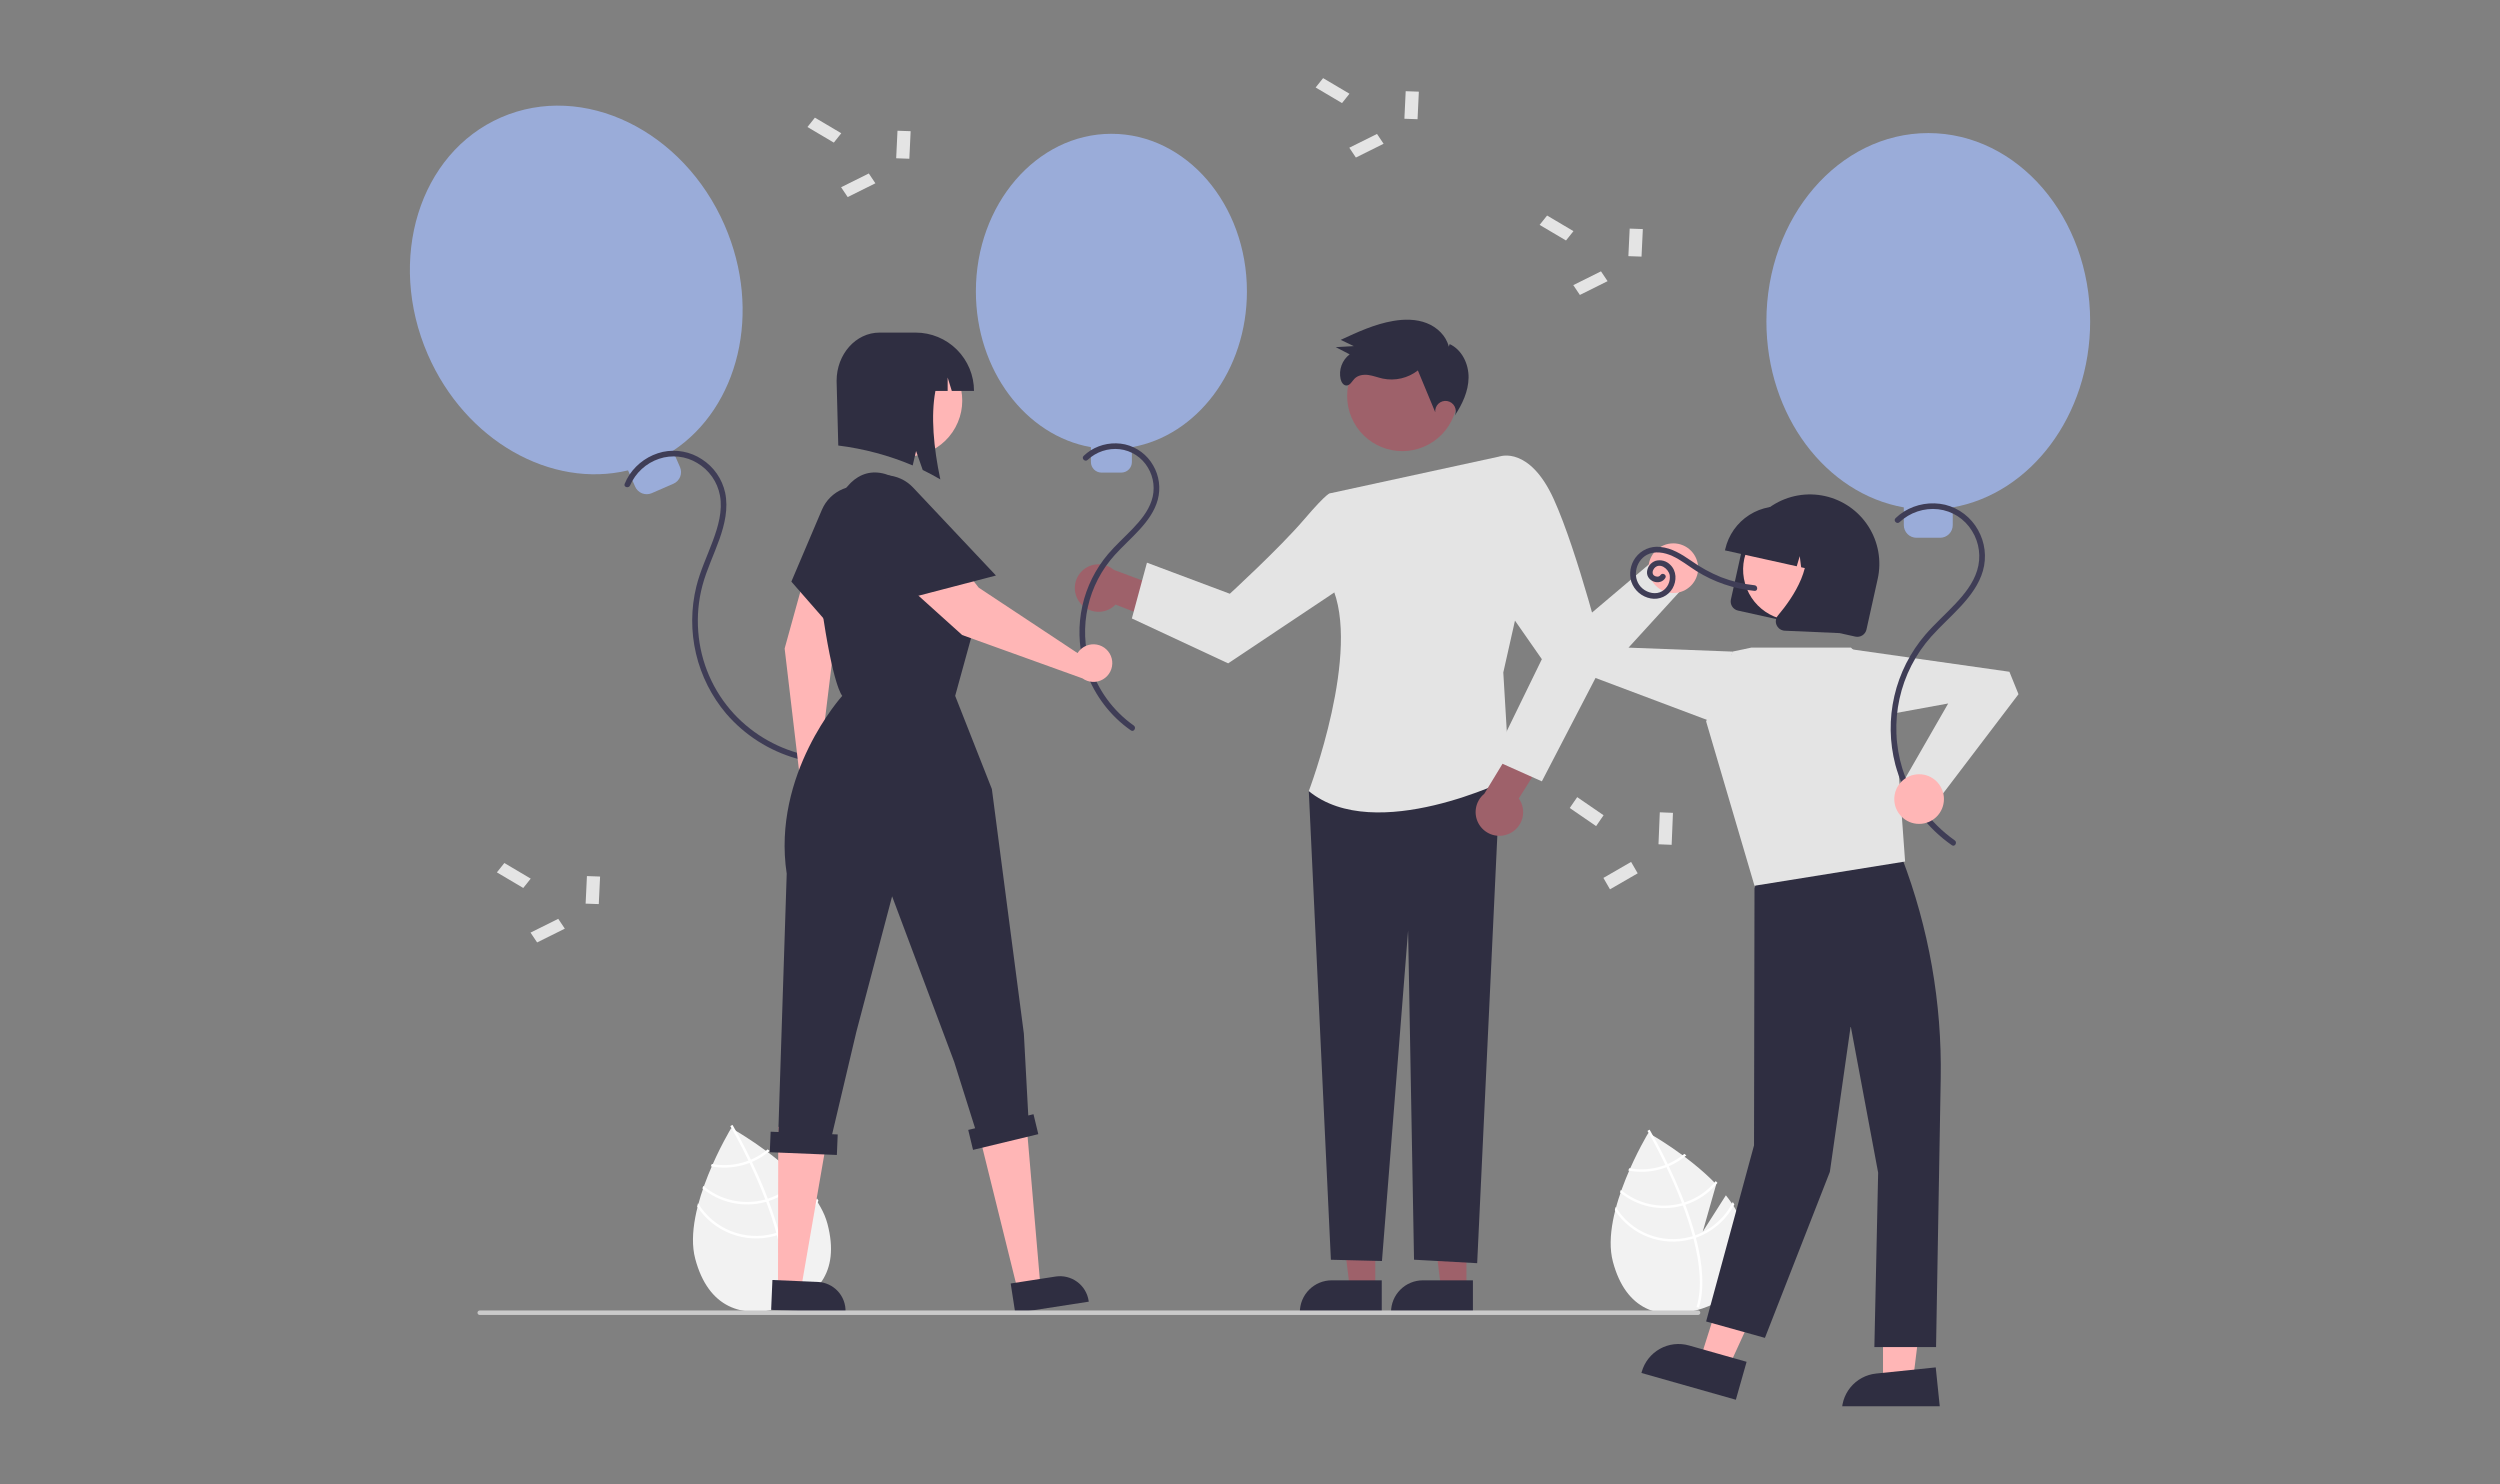 <?xml version="1.0" encoding="UTF-8" standalone="no"?>
<svg
   xmlns:dc="http://purl.org/dc/elements/1.1/"
   xmlns:cc="http://creativecommons.org/ns#"
   xmlns:rdf="http://www.w3.org/1999/02/22-rdf-syntax-ns#"
   xmlns:svg="http://www.w3.org/2000/svg"
   xmlns="http://www.w3.org/2000/svg"
   xmlns:sodipodi="http://sodipodi.sourceforge.net/DTD/sodipodi-0.dtd"
   xmlns:inkscape="http://www.inkscape.org/namespaces/inkscape"
   width="800"
   height="475"
   viewBox="0 0 800 475"
   id="svg2"
   version="1.1"
   inkscape:version="0.91 r13725"
   sodipodi:docname="events-celebrations.svg"
   style="fill:none">
  <rect x="0" y="0" width="800" height="475" fill="#808080" stroke="none"/>
  <sodipodi:namedview
     pagecolor="#ffffff"
     bordercolor="#666666"
     borderopacity="1"
     objecttolerance="10"
     gridtolerance="10"
     guidetolerance="10"
     inkscape:pageopacity="0"
     inkscape:pageshadow="2"
     inkscape:window-width="1920"
     inkscape:window-height="1017"
     id="namedview151"
     showgrid="false"
     inkscape:zoom="0.61792214"
     inkscape:cx="-89.925672"
     inkscape:cy="532.24858"
     inkscape:window-x="-8"
     inkscape:window-y="-8"
     inkscape:window-maximized="1"
     inkscape:current-layer="g4" />
  <g
     clip-path="url(#clip0_1074_13138)"
     id="g4"
     transform="matrix(1.623,0,0,1.623,129.776,25)">
    <path
       d="m 209.172,238.666 -5.008,0 -2.383,-19.317 7.392,0.001 -0.001,19.316 z"
       id="path6"
       inkscape:connector-curvature="0"
       style="fill:#9e616a" />
    <path
       d="m 210.449,243.521 -16.148,-10e-4 0,-0.204 c 0,-1.667 0.662,-3.266 1.841,-4.444 1.179,-1.179 2.777,-1.841 4.444,-1.841 l 0,0 9.863,0 0,6.49 z"
       id="path8"
       inkscape:connector-curvature="0"
       style="fill:#2f2e41" />
    <path
       d="m 191.197,238.666 -5.008,0 -2.382,-19.317 7.391,0.001 -0.001,19.316 z"
       id="path10"
       inkscape:connector-curvature="0"
       style="fill:#9e616a" />
    <path
       d="m 192.474,243.521 -16.148,-10e-4 0,-0.204 c 0,-1.667 0.663,-3.266 1.841,-4.444 1.179,-1.179 2.778,-1.841 4.444,-1.841 l 0.001,0 9.863,0 -0.001,6.49 z"
       id="path12"
       inkscape:connector-curvature="0"
       style="fill:#2f2e41" />
    <path
       d="m 132.87,103.309 c 0.4,0.55 0.916,1.006 1.512,1.336 0.595,0.329 1.256,0.524 1.935,0.57 0.679,0.047 1.36,-0.056 1.995,-0.301 0.635,-0.245 1.208,-0.627 1.68,-1.117 l 9.909,3.869 3.821,-5.448 -14.071,-5.268 c -0.877,-0.738 -1.994,-1.128 -3.14,-1.097 -1.145,0.031 -2.239,0.481 -3.075,1.265 -0.836,0.784 -1.355,1.847 -1.46,2.989 -0.104,1.141 0.214,2.28 0.894,3.203 l 0,0 z"
       id="path14"
       inkscape:connector-curvature="0"
       style="fill:#9e616a" />
    <path
       d="m 191.133,136.32 -13.047,4.256 4.358,92.4 10.07,0.249 5.153,-65.161 1.17,64.904 12.451,0.686 4.59,-97.334 -24.745,0 z"
       id="path16"
       inkscape:connector-curvature="0"
       style="fill:#2f2e41" />
    <path
       d="m 182.33,81.851 33.486,-7.276 3.724,28.833 -3.101,13.777 1.242,20.937 c 0,0 -26.478,13.179 -39.595,2.453 0,0 10.543,-27.692 4.432,-40.655 L 182.33,81.851 Z"
       id="path18"
       inkscape:connector-curvature="0"
       style="fill:#e4e4e4" />
    <path
       d="m 188.129,85.93 -5.799,-4.078 c 0,0 -0.343,-0.474 -5.175,5.175 -4.833,5.65 -14.637,14.637 -14.637,14.637 l -16.34,-6.128 -2.977,10.999 18.99,8.85 26.886,-17.956 -0.948,-11.499 z"
       id="path20"
       inkscape:connector-curvature="0"
       style="fill:#e4e4e4" />
    <path
       d="m 217.688,148.932 c 0.615,-0.291 1.159,-0.713 1.594,-1.237 0.434,-0.523 0.749,-1.136 0.921,-1.794 0.172,-0.659 0.198,-1.347 0.075,-2.017 -0.122,-0.669 -0.39,-1.303 -0.784,-1.858 l 5.648,-9.015 -4.641,-4.769 -7.798,12.843 c -0.888,0.724 -1.479,1.749 -1.662,2.88 -0.183,1.131 0.055,2.29 0.669,3.258 0.615,0.967 1.562,1.675 2.664,1.99 1.102,0.315 2.281,0.215 3.314,-0.281 z"
       id="path22"
       inkscape:connector-curvature="0"
       style="fill:#9e616a" />
    <path
       d="m 210.594,80.256 5.223,-5.68 c 0,0 5.819,-2.027 10.574,8.446 4.755,10.472 10.065,31.714 10.065,31.714 l -12.416,23.917 -9.643,-4.309 9.643,-19.776 -10.204,-14.646 -3.242,-19.665 z"
       id="path24"
       inkscape:connector-curvature="0"
       style="fill:#e4e4e4" />
    <path
       d="m 201.737,72.211 c 5.267,-2.88 7.203,-9.484 4.324,-14.752 -2.88,-5.268 -9.484,-7.203 -14.752,-4.324 -5.267,2.88 -7.203,9.484 -4.324,14.752 2.88,5.268 9.484,7.204 14.752,4.324 z"
       id="path26"
       inkscape:connector-curvature="0"
       style="fill:#9e616a" />
    <path
       d="m 205.69,52.953 c -0.515,-2.158 -2.314,-3.862 -4.384,-4.661 -2.07,-0.799 -4.375,-0.791 -6.563,-0.419 -3.631,0.617 -7.021,2.183 -10.362,3.733 l 2.575,1.232 -3.554,0.204 2.746,1.42 c -0.733,0.558 -1.291,1.315 -1.607,2.18 -0.316,0.866 -0.377,1.804 -0.177,2.703 0.142,0.589 0.52,1.237 1.124,1.257 0.732,0.025 1.113,-0.828 1.625,-1.35 0.681,-0.695 1.757,-0.85 2.721,-0.719 0.965,0.131 1.879,0.502 2.831,0.707 1.203,0.251 2.446,0.237 3.643,-0.041 1.197,-0.277 2.32,-0.812 3.29,-1.566 l 3.424,8.245 c -0.032,-0.311 0.008,-0.625 0.117,-0.918 0.109,-0.293 0.285,-0.557 0.513,-0.771 0.228,-0.214 0.502,-0.372 0.801,-0.463 0.3,-0.09 0.616,-0.11 0.924,-0.058 0.308,0.052 0.6,0.175 0.853,0.358 0.254,0.183 0.461,0.423 0.606,0.7 0.145,0.277 0.225,0.584 0.232,0.896 0.007,0.312 -0.058,0.623 -0.191,0.906 1.482,-2.236 2.675,-4.776 2.716,-7.458 0.041,-2.682 -1.29,-5.508 -3.725,-6.633"
       id="path28"
       inkscape:connector-curvature="0"
       style="fill:#2f2e41" />
    <path
       d="m 79.719,219.509 -4.63,7.279 2.697,-9.476 c -5.694,-5.942 -13.577,-10.289 -13.577,-10.289 0,0 -9.707,15.953 -7.094,25.767 2.613,9.813 9.359,11.686 16.555,9.77 7.196,-1.916 12.118,-6.895 9.505,-16.708 -0.582,-2.185 -1.845,-4.329 -3.456,-6.343 z"
       id="path30"
       inkscape:connector-curvature="0"
       style="fill:#f2f2f2" />
    <path
       d="m 73.593,227.514 0.129,0.483 c 1.468,5.631 1.688,10.27 0.65,13.854 -0.014,0.053 -0.032,0.104 -0.046,0.156 l -0.242,-0.071 -0.232,-0.072 c 1.176,-3.885 0.651,-8.795 -0.628,-13.706 -0.04,-0.158 -0.08,-0.32 -0.125,-0.479 -0.56,-2.075 -1.246,-4.141 -1.993,-6.127 -0.057,-0.154 -0.116,-0.31 -0.175,-0.466 -0.999,-2.616 -2.091,-5.08 -3.102,-7.203 -0.071,-0.15 -0.144,-0.3 -0.216,-0.448 -1.727,-3.586 -3.191,-6.128 -3.519,-6.689 -0.039,-0.069 -0.062,-0.106 -0.067,-0.115 l 0.21,-0.126 0.002,-0.003 0.213,-0.126 c 0.005,0.009 0.082,0.135 0.217,0.371 0.509,0.88 1.86,3.277 3.417,6.499 0.07,0.145 0.143,0.295 0.214,0.445 0.823,1.723 1.695,3.66 2.524,5.716 0.209,0.516 0.409,1.027 0.6,1.533 0.062,0.155 0.121,0.311 0.178,0.465 0.807,2.147 1.472,4.183 1.993,6.109 z"
       id="path32"
       inkscape:connector-curvature="0"
       style="fill:#ffffff" />
    <path
       d="m 68.084,213.246 c -0.155,0.064 -0.312,0.129 -0.473,0.19 -0.436,0.165 -0.881,0.308 -1.332,0.429 -1.922,0.514 -3.934,0.591 -5.889,0.224 -0.067,0.154 -0.134,0.307 -0.202,0.464 2.062,0.405 4.189,0.333 6.219,-0.209 0.481,-0.129 0.956,-0.282 1.421,-0.461 0.158,-0.06 0.316,-0.125 0.469,-0.192 1.274,-0.542 2.458,-1.275 3.511,-2.173 -0.138,-0.104 -0.273,-0.207 -0.405,-0.308 -1,0.839 -2.119,1.524 -3.32,2.036 z"
       id="path34"
       inkscape:connector-curvature="0"
       style="fill:#ffffff" />
    <path
       d="m 71.423,220.94 c -0.163,0.053 -0.327,0.102 -0.492,0.146 -0.05,0.016 -0.102,0.03 -0.153,0.043 -2.083,0.555 -4.269,0.597 -6.372,0.125 -2.103,-0.473 -4.061,-1.448 -5.706,-2.841 -0.058,0.167 -0.116,0.334 -0.172,0.502 1.701,1.4 3.711,2.374 5.863,2.843 2.152,0.468 4.385,0.417 6.514,-0.15 0.067,-0.018 0.134,-0.036 0.201,-0.056 0.167,-0.047 0.331,-0.096 0.494,-0.147 2.522,-0.811 4.757,-2.332 6.437,-4.38 -0.114,-0.121 -0.229,-0.242 -0.345,-0.362 -1.629,2.005 -3.808,3.491 -6.27,4.277 z"
       id="path36"
       inkscape:connector-curvature="0"
       style="fill:#ffffff" />
    <path
       d="m 73.592,227.514 c -0.164,0.059 -0.329,0.113 -0.495,0.165 -0.178,0.055 -0.356,0.107 -0.536,0.155 -2.8,0.742 -5.765,0.557 -8.451,-0.527 -2.686,-1.084 -4.949,-3.009 -6.449,-5.487 -0.056,0.223 -0.113,0.443 -0.164,0.665 1.598,2.445 3.926,4.324 6.653,5.37 2.727,1.046 5.715,1.207 8.538,0.458 0.18,-0.048 0.359,-0.098 0.533,-0.155 0.169,-0.05 0.334,-0.104 0.498,-0.161 3.315,-1.166 6.063,-3.548 7.688,-6.665 -0.097,-0.163 -0.201,-0.323 -0.306,-0.485 -1.541,3.114 -4.235,5.506 -7.511,6.667 z"
       id="path38"
       inkscape:connector-curvature="0"
       style="fill:#ffffff" />
    <path
       d="m 260.324,220.268 -4.563,7.173 2.657,-9.338 c -5.611,-5.856 -13.38,-10.139 -13.38,-10.139 0,0 -9.565,15.721 -6.991,25.392 2.575,9.67 9.223,11.517 16.315,9.628 7.092,-1.888 11.942,-6.795 9.367,-16.465 -0.573,-2.153 -1.818,-4.266 -3.405,-6.251 z"
       id="path40"
       inkscape:connector-curvature="0"
       style="fill:#f2f2f2" />
    <path
       d="m 254.288,228.156 0.127,0.477 c 1.447,5.548 1.663,10.12 0.64,13.653 -0.014,0.051 -0.031,0.101 -0.045,0.153 l -0.239,-0.07 -0.228,-0.071 c 1.159,-3.829 0.642,-8.667 -0.619,-13.507 -0.039,-0.156 -0.079,-0.315 -0.123,-0.472 -0.552,-2.044 -1.228,-4.08 -1.964,-6.038 -0.056,-0.152 -0.114,-0.305 -0.173,-0.459 -0.984,-2.578 -2.06,-5.006 -3.057,-7.098 -0.07,-0.149 -0.142,-0.296 -0.214,-0.441 -1.701,-3.535 -3.144,-6.039 -3.468,-6.592 -0.038,-0.069 -0.061,-0.106 -0.066,-0.114 l 0.208,-0.124 0.001,-0.003 0.21,-0.124 c 0.005,0.009 0.081,0.133 0.213,0.365 0.502,0.868 1.833,3.23 3.368,6.404 0.069,0.144 0.141,0.292 0.211,0.44 0.81,1.697 1.67,3.606 2.487,5.632 0.206,0.509 0.404,1.013 0.592,1.511 0.061,0.153 0.119,0.307 0.175,0.459 0.796,2.115 1.45,4.122 1.964,6.019 z"
       id="path42"
       inkscape:connector-curvature="0"
       style="fill:#ffffff" />
    <path
       d="m 248.858,214.096 c -0.153,0.063 -0.308,0.127 -0.466,0.187 -0.43,0.163 -0.868,0.304 -1.313,0.422 -1.893,0.507 -3.877,0.583 -5.804,0.221 -0.065,0.152 -0.131,0.303 -0.199,0.458 2.032,0.399 4.128,0.328 6.129,-0.207 0.474,-0.126 0.942,-0.277 1.4,-0.453 0.157,-0.06 0.311,-0.124 0.463,-0.189 1.255,-0.535 2.422,-1.257 3.461,-2.142 -0.136,-0.103 -0.269,-0.204 -0.399,-0.303 -0.986,0.826 -2.089,1.502 -3.272,2.006 z"
       id="path44"
       inkscape:connector-curvature="0"
       style="fill:#ffffff" />
    <path
       d="m 252.148,221.678 c -0.16,0.053 -0.322,0.101 -0.485,0.144 -0.049,0.016 -0.101,0.029 -0.15,0.043 -2.053,0.546 -4.207,0.588 -6.28,0.122 -2.072,-0.466 -4.001,-1.426 -5.623,-2.799 -0.057,0.165 -0.114,0.329 -0.169,0.495 1.676,1.379 3.657,2.34 5.778,2.801 2.121,0.461 4.322,0.411 6.419,-0.147 0.067,-0.018 0.133,-0.036 0.198,-0.056 0.165,-0.046 0.326,-0.094 0.487,-0.144 2.485,-0.8 4.688,-2.299 6.344,-4.317 -0.113,-0.119 -0.226,-0.239 -0.341,-0.357 -1.605,1.976 -3.752,3.441 -6.178,4.215 z"
       id="path46"
       inkscape:connector-curvature="0"
       style="fill:#ffffff" />
    <path
       d="m 254.288,228.156 c -0.162,0.058 -0.324,0.112 -0.488,0.163 -0.175,0.054 -0.35,0.106 -0.527,0.153 -2.76,0.731 -5.681,0.549 -8.328,-0.519 -2.647,-1.069 -4.877,-2.966 -6.355,-5.407 -0.056,0.219 -0.112,0.436 -0.162,0.654 1.575,2.41 3.869,4.261 6.556,5.292 2.688,1.031 5.632,1.189 8.414,0.452 0.177,-0.047 0.354,-0.097 0.526,-0.153 0.166,-0.049 0.329,-0.102 0.491,-0.158 3.267,-1.149 5.975,-3.497 7.576,-6.568 -0.096,-0.162 -0.199,-0.319 -0.302,-0.479 -1.519,3.069 -4.174,5.426 -7.401,6.57 z"
       id="path48"
       inkscape:connector-curvature="0"
       style="fill:#ffffff" />
    <path
       d="m 165.889,42.046 c 0,-17.159 -11.963,-31.07 -26.72,-31.07 -14.757,0 -26.72,13.91 -26.72,31.07 0,15.563 9.841,28.453 22.681,30.716 l 0,2.928 c 0,0.553 0.22,1.084 0.611,1.475 0.391,0.391 0.921,0.611 1.475,0.611 l 3.907,0 c 0.553,0 1.083,-0.22 1.474,-0.611 0.391,-0.391 0.611,-0.922 0.611,-1.475 l 0,-2.928 c 12.84,-2.264 22.681,-15.154 22.681,-30.716 z"
       id="path50"
       inkscape:connector-curvature="0"
       style="fill:#9aacd9" />
    <path
       d="m 134.488,75.268 c 0.836,-0.785 1.832,-1.38 2.919,-1.744 1.088,-0.364 2.242,-0.488 3.382,-0.364 1.149,0.133 2.251,0.531 3.22,1.163 0.969,0.632 1.778,1.48 2.363,2.478 0.586,0.968 0.954,2.052 1.078,3.177 0.125,1.125 0.003,2.263 -0.356,3.336 -0.703,2.14 -2.195,3.92 -3.726,5.525 -1.606,1.684 -3.352,3.236 -4.861,5.011 -2.49,2.943 -4.228,6.446 -5.066,10.208 -0.838,3.763 -0.751,7.673 0.254,11.394 1.324,4.717 4.059,8.916 7.838,12.035 0.479,0.392 0.973,0.765 1.482,1.12 0.588,0.412 1.145,-0.553 0.562,-0.961 -4.102,-2.902 -7.134,-7.075 -8.626,-11.873 -1.132,-3.739 -1.277,-7.707 -0.421,-11.519 0.856,-3.812 2.684,-7.337 5.306,-10.233 1.592,-1.758 3.375,-3.332 4.967,-5.09 1.525,-1.685 2.915,-3.586 3.511,-5.811 0.301,-1.132 0.376,-2.312 0.219,-3.472 -0.156,-1.161 -0.54,-2.279 -1.13,-3.29 -0.588,-1.034 -1.383,-1.936 -2.335,-2.648 -0.952,-0.713 -2.041,-1.221 -3.199,-1.493 -2.329,-0.506 -4.764,-0.085 -6.788,1.175 -0.495,0.316 -0.958,0.681 -1.381,1.09 -0.517,0.498 0.271,1.285 0.788,0.787 l 0,0 z"
       id="path52"
       inkscape:connector-curvature="0"
       style="fill:#3f3d56" />
    <path
       d="M 62.924,29.036 C 54.748,10.241 35.018,0.705 18.855,7.736 2.691,14.767 -3.784,35.703 4.391,54.498 11.806,71.543 28.726,80.973 43.869,77.335 l 1.395,3.207 c 0.264,0.606 0.757,1.082 1.372,1.324 0.615,0.242 1.3,0.23 1.906,-0.034 l 4.279,-1.862 c 0.606,-0.264 1.082,-0.757 1.324,-1.372 0.242,-0.615 0.23,-1.3 -0.034,-1.906 l -1.395,-3.207 C 65.702,64.888 70.339,46.082 62.924,29.036 Z"
       id="path54"
       inkscape:connector-curvature="0"
       style="fill:#9aacd9" />
    <path
       d="m 44.278,80.289 c 0.531,-1.224 1.314,-2.322 2.296,-3.224 0.983,-0.902 2.144,-1.588 3.409,-2.012 1.242,-0.418 2.56,-0.56 3.862,-0.415 1.302,0.145 2.558,0.572 3.677,1.253 1.154,0.683 2.148,1.605 2.918,2.703 0.769,1.098 1.296,2.348 1.544,3.665 0.571,3.054 -0.355,6.164 -1.407,9.007 -1.103,2.98 -2.477,5.875 -3.244,8.97 -1.067,4.35 -1.089,8.891 -0.063,13.251 1.026,4.36 3.07,8.414 5.965,11.832 3.646,4.225 8.448,7.292 13.815,8.822 0.658,0.186 1.323,0.344 1.994,0.48 0.7,0.142 0.999,-0.931 0.296,-1.074 -5.584,-1.149 -10.672,-4.005 -14.562,-8.173 -4.123,-4.458 -6.614,-10.182 -7.066,-16.237 -0.242,-3.068 0.039,-6.155 0.832,-9.129 0.846,-3.138 2.278,-6.076 3.357,-9.134 1.03,-2.918 1.76,-6.051 1.113,-9.138 -0.595,-2.719 -2.245,-5.09 -4.587,-6.593 -1.122,-0.74 -2.381,-1.25 -3.702,-1.499 -1.321,-0.25 -2.679,-0.234 -3.994,0.045 -2.686,0.608 -5.039,2.217 -6.58,4.499 -0.375,0.569 -0.692,1.174 -0.947,1.806 -0.274,0.661 0.803,0.95 1.074,0.296 l 0,0 z"
       id="path56"
       inkscape:connector-curvature="0"
       style="fill:#3f3d56" />
    <path
       d="m 291.304,256.048 6.001,0 2.855,-23.148 -8.857,0.001 10e-4,23.147 z"
       id="path58"
       inkscape:connector-curvature="0"
       style="fill:#ffb6b6" />
    <path
       d="m 255.783,250.944 5.722,1.81 9.703,-21.208 -8.444,-2.671 -6.981,22.069 z"
       id="path62"
       inkscape:connector-curvature="0"
       style="fill:#ffb6b6" />
    <path
       d="m 264.411,253.098 -11.371,-3.225 0,0 c -1.922,-0.545 -3.981,-0.305 -5.726,0.669 -1.744,0.973 -3.03,2.6 -3.575,4.521 l -0.067,0.236 18.616,5.28 2.123,-7.482 z"
       id="path60"
       inkscape:connector-curvature="0"
       style="fill:#2f2e41" />
    <path
       d="m 301.699,254.199 -11.757,1.214 0,0 c -1.987,0.206 -3.81,1.192 -5.07,2.742 -1.26,1.549 -1.852,3.537 -1.647,5.523 l 0.025,0.244 19.248,-1.989 -0.799,-7.735 z"
       id="path64"
       inkscape:connector-curvature="0"
       style="fill:#2f2e41" />
    <path
       d="m 269.296,150.333 -3.33,9.392 -0.094,50.705 -9.444,34.716 11.593,3.235 12.805,-32.734 4.108,-28.752 5.412,28.919 -0.745,34.373 12.163,0 0.919,-52.968 c 0.257,-14.876 -2.345,-29.663 -7.668,-43.556 l 0,0 -25.719,-3.33 z"
       id="path66"
       inkscape:connector-curvature="0"
       style="fill:#2f2e41" />
    <path
       d="m 265.33,112.287 19.661,0 8.214,8.214 2.455,33.957 -29.694,4.778 -9.538,-32.399 5.194,-13.77 3.708,-0.78 z"
       id="path68"
       inkscape:connector-curvature="0"
       style="fill:#e4e4e4" />
    <path
       d="m 258.259,127.161 -30.27,-11.389 -0.788,-4.708 19.09,-16.153 6.354,4.766 -11.516,12.61 20.492,0.781 -3.362,14.093 z"
       id="path70"
       inkscape:connector-curvature="0"
       style="fill:#e4e4e4" />
    <path
       d="m 249.963,101.518 c 2.704,0 4.895,-2.192 4.895,-4.895 0,-2.703 -2.191,-4.895 -4.895,-4.895 -2.703,0 -4.895,2.192 -4.895,4.895 0,2.703 2.192,4.895 4.895,4.895 z"
       id="path72"
       inkscape:connector-curvature="0"
       style="fill:#ffb6b6" />
    <path
       d="m 261.315,102.79 2.212,-9.974 c 0.387,-1.757 1.118,-3.42 2.148,-4.894 1.031,-1.474 2.342,-2.731 3.859,-3.698 1.517,-0.967 3.209,-1.626 4.981,-1.939 1.771,-0.313 3.587,-0.273 5.343,0.116 1.757,0.389 3.419,1.121 4.892,2.153 1.473,1.032 2.729,2.345 3.694,3.862 0.966,1.518 1.623,3.211 1.934,4.983 0.311,1.772 0.27,3.587 -0.121,5.343 l -2.212,9.974 c -0.106,0.476 -0.397,0.89 -0.808,1.152 -0.411,0.262 -0.91,0.35 -1.386,0.245 l -23.139,-5.132 c -0.476,-0.106 -0.89,-0.396 -1.152,-0.808 -0.262,-0.411 -0.35,-0.909 -0.245,-1.385 z"
       id="path74"
       inkscape:connector-curvature="0"
       style="fill:#2f2e41" />
    <path
       d="m 276.553,106.549 c 5.324,-1.542 8.39,-7.109 6.847,-12.433 -1.543,-5.324 -7.109,-8.39 -12.434,-6.847 -5.324,1.543 -8.389,7.109 -6.846,12.434 1.542,5.325 7.109,8.39 12.433,6.847 z"
       id="path76"
       inkscape:connector-curvature="0"
       style="fill:#ffb6b6" />
    <path
       d="m 260.189,92.912 c 0.625,-2.802 2.335,-5.242 4.757,-6.785 2.421,-1.542 5.356,-2.061 8.16,-1.443 l 1.995,0.442 c 2.802,0.625 5.242,2.336 6.784,4.757 1.543,2.421 2.062,5.356 1.443,8.16 l -0.044,0.2 -4.216,-0.935 -0.545,-4.345 -1.18,3.962 -2.179,-0.483 -0.275,-2.192 -0.595,1.999 -14.149,-3.138 0.044,-0.199 z"
       id="path78"
       inkscape:connector-curvature="0"
       style="fill:#2f2e41" />
    <path
       d="m 270.324,107.847 c -0.139,-0.311 -0.186,-0.656 -0.137,-0.994 0.048,-0.338 0.192,-0.655 0.413,-0.915 3.005,-3.552 7.613,-10.325 4.7,-15.778 l -0.209,-0.392 11.405,2.529 -3.797,17.123 -10.767,-0.47 c -0.109,-0.004 -0.217,-0.019 -0.323,-0.042 -0.283,-0.063 -0.547,-0.192 -0.771,-0.376 -0.223,-0.185 -0.399,-0.42 -0.514,-0.686 z"
       id="path80"
       inkscape:connector-curvature="0"
       style="fill:#2f2e41" />
    <path
       d="m 284.208,112.492 32.019,4.553 1.791,4.425 -15.132,19.909 -7.237,-3.274 8.508,-14.808 -20.175,3.683 0.226,-14.488 z"
       id="path82"
       inkscape:connector-curvature="0"
       style="fill:#e4e4e4" />
    <path
       d="m 332.145,47.946 c 0,-20.496 -14.289,-37.111 -31.915,-37.111 -17.627,0 -31.916,16.615 -31.916,37.111 0,18.589 11.754,33.985 27.091,36.689 l 0,3.497 c 0,0.661 0.263,1.294 0.73,1.762 0.467,0.467 1.101,0.73 1.761,0.73 l 4.667,0 c 0.661,-10e-5 1.295,-0.263 1.762,-0.73 0.467,-0.467 0.729,-1.101 0.729,-1.762 l 0,-3.497 c 15.337,-2.704 27.091,-18.1 27.091,-36.689 z"
       id="path84"
       inkscape:connector-curvature="0"
       style="fill:#9aacd9" />
    <path
       d="m 294.562,87.551 c 1.013,-0.952 2.221,-1.673 3.541,-2.113 1.319,-0.44 2.718,-0.587 4.1,-0.432 1.358,0.16 2.661,0.627 3.812,1.365 1.15,0.738 2.118,1.729 2.829,2.897 0.724,1.152 1.189,2.448 1.364,3.797 0.175,1.349 0.056,2.721 -0.349,4.02 -0.788,2.55 -2.516,4.684 -4.318,6.598 -1.922,2.041 -4.027,3.908 -5.865,6.029 -2.995,3.481 -5.1,7.637 -6.134,12.112 -1.034,4.474 -0.965,9.133 0.2,13.575 1.558,5.71 4.85,10.795 9.422,14.553 0.555,0.452 1.127,0.883 1.714,1.293 0.589,0.411 1.146,-0.553 0.562,-0.961 -4.896,-3.461 -8.522,-8.432 -10.323,-14.151 -1.367,-4.463 -1.561,-9.204 -0.563,-13.765 0.999,-4.561 3.156,-8.787 6.264,-12.271 1.889,-2.108 4.016,-3.987 5.927,-6.075 1.829,-2 3.508,-4.245 4.26,-6.887 0.378,-1.335 0.488,-2.731 0.323,-4.108 -0.164,-1.377 -0.601,-2.708 -1.283,-3.916 -0.68,-1.235 -1.607,-2.316 -2.725,-3.176 -1.117,-0.86 -2.4,-1.479 -3.767,-1.82 -2.78,-0.639 -5.7,-0.155 -8.124,1.347 -0.595,0.376 -1.149,0.812 -1.654,1.302 -0.517,0.499 0.271,1.285 0.787,0.787 z"
       id="path86"
       inkscape:connector-curvature="0"
       style="fill:#3f3d56" />
    <path
       d="m 298.422,147.041 c 2.704,0 4.895,-2.192 4.895,-4.895 0,-2.703 -2.191,-4.895 -4.895,-4.895 -2.703,0 -4.895,2.192 -4.895,4.895 0,2.703 2.192,4.895 4.895,4.895 z"
       id="path88"
       inkscape:connector-curvature="0"
       style="fill:#ffb6b6" />
    <path
       d="m 247.416,97.997 c -0.257,0.406 -0.879,0.347 -1.229,0.093 -0.485,-0.352 -0.328,-1.031 0.006,-1.432 1.062,-1.274 2.818,0.071 3.055,1.337 0.088,0.617 -0.007,1.246 -0.274,1.81 -0.266,0.564 -0.692,1.037 -1.225,1.361 -1.211,0.717 -2.784,0.357 -3.825,-0.502 -2.173,-1.792 -1.581,-5.38 0.832,-6.676 1.54,-0.827 3.486,-0.464 5.003,0.229 1.708,0.78 3.176,1.976 4.755,2.973 3.465,2.169 7.385,3.507 11.453,3.91 0.712,0.073 0.707,-1.041 0,-1.113 -2.254,-0.233 -4.467,-0.766 -6.581,-1.585 -2.091,-0.848 -4.075,-1.937 -5.913,-3.245 -1.859,-1.274 -3.802,-2.513 -6.103,-2.723 -0.928,-0.108 -1.869,0.031 -2.726,0.404 -0.857,0.373 -1.601,0.966 -2.154,1.72 -0.493,0.674 -0.822,1.453 -0.963,2.276 -0.141,0.823 -0.09,1.667 0.15,2.467 0.289,0.836 0.795,1.581 1.465,2.158 0.671,0.577 1.482,0.967 2.352,1.128 0.837,0.158 1.703,0.051 2.477,-0.306 0.774,-0.357 1.416,-0.947 1.839,-1.688 0.846,-1.464 0.819,-3.432 -0.46,-4.646 -0.367,-0.373 -0.826,-0.641 -1.331,-0.779 -0.504,-0.137 -1.036,-0.138 -1.541,-0.002 -0.465,0.157 -0.875,0.447 -1.178,0.833 -0.303,0.386 -0.488,0.852 -0.53,1.341 -0.124,1.901 2.575,2.852 3.607,1.22 0.384,-0.607 -0.579,-1.167 -0.961,-0.562 z"
       id="path90"
       inkscape:connector-curvature="0"
       style="fill:#3f3d56" />
    <path
       d="m 24.679,157.83 -1.47,1.845 -5.201,-3.077 1.47,-1.845 5.201,3.077 z"
       id="path92"
       inkscape:connector-curvature="0"
       style="fill:#e4e4e4" />
    <path
       d="m 30.104,165.756 1.299,1.939 -5.463,2.717 -1.299,-1.938 5.463,-2.718 z"
       id="path94"
       inkscape:connector-curvature="0"
       style="fill:#e4e4e4" />
    <path
       d="m 35.76,157.33 2.596,0.092 -0.258,5.431 -2.595,-0.092 0.258,-5.431 z"
       id="path96"
       inkscape:connector-curvature="0"
       style="fill:#e4e4e4" />
    <path
       d="M 85.911,10.87 84.441,12.715 79.24,9.639 80.711,7.793 85.911,10.87 Z"
       id="path98"
       inkscape:connector-curvature="0"
       style="fill:#e4e4e4" />
    <path
       d="m 91.338,18.797 1.299,1.938 -5.463,2.718 -1.299,-1.938 5.463,-2.718 z"
       id="path100"
       inkscape:connector-curvature="0"
       style="fill:#e4e4e4" />
    <path
       d="m 96.993,10.371 2.595,0.092 -0.258,5.431 -2.595,-0.092 0.258,-5.431 z"
       id="path102"
       inkscape:connector-curvature="0"
       style="fill:#e4e4e4" />
    <path
       d="m 230.273,30.168 -1.471,1.845 -5.2,-3.076 1.47,-1.845 5.201,3.077 z"
       id="path104"
       inkscape:connector-curvature="0"
       style="fill:#e4e4e4" />
    <path
       d="m 235.7,38.095 1.299,1.938 -5.464,2.718 -1.299,-1.938 5.464,-2.718 z"
       id="path106"
       inkscape:connector-curvature="0"
       style="fill:#e4e4e4" />
    <path
       d="m 241.356,29.669 2.595,0.092 -0.258,5.431 -2.595,-0.092 0.258,-5.431 z"
       id="path108"
       inkscape:connector-curvature="0"
       style="fill:#e4e4e4" />
    <path
       d="M 186.111,3.077 184.64,4.922 179.439,1.845 180.91,0 l 5.201,3.077 z"
       id="path110"
       inkscape:connector-curvature="0"
       style="fill:#e4e4e4" />
    <path
       d="m 191.538,11.004 1.299,1.938 -5.464,2.718 -1.299,-1.938 5.464,-2.718 z"
       id="path112"
       inkscape:connector-curvature="0"
       style="fill:#e4e4e4" />
    <path
       d="m 197.194,2.578 2.595,0.092 -0.258,5.431 -2.595,-0.092 0.258,-5.431 z"
       id="path114"
       inkscape:connector-curvature="0"
       style="fill:#e4e4e4" />
    <path
       d="m 231.01,141.764 -1.471,2.141 5.201,3.571 1.47,-2.141 -5.2,-3.571 z"
       id="path116"
       inkscape:connector-curvature="0"
       style="fill:#e4e4e4" />
    <path
       d="m 236.174,157.69 1.299,2.25 5.463,-3.154 -1.299,-2.25 -5.463,3.154 z"
       id="path118"
       inkscape:connector-curvature="0"
       style="fill:#e4e4e4" />
    <path
       d="m 247.035,151.059 2.596,0.106 0.258,-6.304 -2.595,-0.106 -0.259,6.304 z"
       id="path120"
       inkscape:connector-curvature="0"
       style="fill:#e4e4e4" />
    <path
       d="m 120.685,238.947 4.496,-0.695 -3.083,-35.924 -10.02,1.856 8.607,34.763 z"
       id="path122"
       inkscape:connector-curvature="0"
       style="fill:#ffb6b6" />
    <path
       d="m 119.311,237.656 8.854,-1.369 0.001,0 c 1.496,-0.232 3.024,0.141 4.245,1.036 1.222,0.894 2.039,2.238 2.27,3.734 l 0.029,0.184 -14.498,2.242 -0.901,-5.827 z"
       id="path124"
       inkscape:connector-curvature="0"
       style="fill:#2f2e41" />
    <path
       d="m 73.43,238.501 4.545,0.194 5.529,-31.914 -10.02,0 -0.054,31.72 z"
       id="path126"
       inkscape:connector-curvature="0"
       style="fill:#ffb6b6" />
    <path
       d="m 72.333,236.968 8.952,0.381 3e-4,0 c 1.513,0.065 2.938,0.728 3.963,1.843 1.024,1.116 1.563,2.592 1.499,4.105 l -0.008,0.186 -14.657,-0.625 0.251,-5.89 z"
       id="path128"
       inkscape:connector-curvature="0"
       style="fill:#2f2e41" />
    <path
       d="m 82.379,134.524 c -0.214,-0.06 -0.434,-0.101 -0.656,-0.122 l 2.834,-23.195 9.615,-20.362 c 0.605,-1.281 0.702,-2.744 0.271,-4.093 -0.431,-1.349 -1.358,-2.485 -2.593,-3.178 -1.235,-0.693 -2.688,-0.892 -4.064,-0.556 -1.376,0.336 -2.574,1.181 -3.352,2.365 l 0,1e-4 c -2.52,3.837 -4.426,8.043 -5.65,12.468 l -4.04,14.606 2.954,25.047 c -0.113,0.706 -0.02,1.429 0.268,2.084 0.288,0.654 0.76,1.211 1.357,1.604 0.598,0.392 1.296,0.604 2.011,0.609 0.715,0.006 1.416,-0.196 2.019,-0.58 0.603,-0.384 1.083,-0.934 1.38,-1.584 0.298,-0.65 0.402,-1.372 0.299,-2.08 -0.103,-0.707 -0.408,-1.37 -0.879,-1.908 -0.471,-0.538 -1.087,-0.929 -1.774,-1.125 l 0,0 z"
       id="path130"
       inkscape:connector-curvature="0"
       style="fill:#ffb6b6" />
    <path
       d="M 88.216,113.17 76.068,99.274 82.086,85.119 c 0.788,-1.854 2.269,-3.326 4.128,-4.103 1.858,-0.777 3.947,-0.796 5.819,-0.055 1.873,0.742 3.381,2.186 4.204,4.024 0.823,1.839 0.894,3.926 0.2,5.816 L 88.216,113.17 Z"
       id="path132"
       inkscape:connector-curvature="0"
       style="fill:#2f2e41" />
    <path
       d="m 108.409,68.868 c 2.923,-5.346 0.958,-12.05 -4.389,-14.973 -5.346,-2.923 -12.05,-0.958 -14.972,4.389 -2.923,5.346 -0.958,12.05 4.389,14.973 5.346,2.923 12.05,0.958 14.973,-4.389 z"
       id="path134"
       inkscape:connector-curvature="0"
       style="fill:#ffb6b6" />
    <path
       d="m 100.575,50.173 -7.127,0 c -4.672,0 -8.46,4.261 -8.46,9.517 l 0.33,12.749 c 5.048,0.628 9.986,1.949 14.674,3.925 l 0.665,-2.841 1.312,3.741 c 1.167,0.565 2.324,1.184 3.472,1.855 -1.339,-6.291 -1.89,-12.567 -0.971,-17.442 l 2.414,0 0,-2.642 0.819,2.642 4.376,0 0,0 c 0,-1.511 -0.297,-3.007 -0.875,-4.402 -0.579,-1.396 -1.426,-2.664 -2.494,-3.732 -1.069,-1.068 -2.337,-1.916 -3.733,-2.494 -1.395,-0.578 -2.891,-0.876 -4.402,-0.876 z"
       id="path136"
       inkscape:connector-curvature="0"
       style="fill:#2f2e41" />
    <path
       d="m 123.811,204.279 -1.032,0.249 -0.867,-16.117 -6.309,-48.244 -7.236,-18.37 3.525,-12.803 c 0,0 4.083,-8.907 -6.123,-15.773 L 97.605,79.49 C 91.965,75.803 87.325,78.214 84.851,84.482 c -2.155,5.461 -3.828,12.37 -2.833,19.502 2.229,15.974 4.082,17.813 4.082,17.813 0,0 -13.917,15.401 -10.948,35.07 l -1.655,50.925 -1.514,-0.062 -0.166,4.045 13.225,0.542 0.166,-4.045 -1.097,-0.045 4.771,-20.187 7.051,-26.72 12.246,32.658 4.119,13.074 -1.357,0.326 0.948,3.936 12.868,-3.099 -0.948,-3.936 z"
       id="path138"
       inkscape:connector-curvature="0"
       style="fill:#2f2e41" />
    <path
       d="m 132.9,112.833 c -0.149,0.165 -0.284,0.343 -0.402,0.532 L 113.013,100.466 99.093,82.766 c -0.876,-1.113 -2.141,-1.853 -3.541,-2.071 -1.4,-0.217 -2.83,0.104 -4.002,0.9 -1.172,0.796 -1.999,2.006 -2.313,3.387 -0.315,1.381 -0.094,2.83 0.618,4.055 2.307,3.969 5.218,7.554 8.63,10.625 l 11.262,10.14 23.728,8.549 c 0.581,0.417 1.27,0.657 1.984,0.691 0.714,0.034 1.423,-0.138 2.041,-0.497 0.619,-0.359 1.12,-0.889 1.444,-1.527 0.324,-0.637 0.457,-1.354 0.383,-2.066 -0.074,-0.711 -0.352,-1.385 -0.8,-1.942 -0.448,-0.557 -1.048,-0.973 -1.727,-1.197 -0.679,-0.224 -1.408,-0.247 -2.1,-0.066 -0.692,0.18 -1.317,0.557 -1.8,1.085 l 0,0 z"
       id="path140"
       inkscape:connector-curvature="0"
       style="fill:#ffb6b6" />
    <path
       d="M 116.405,98.069 98.544,102.727 88.57,91.019 c -1.306,-1.533 -1.961,-3.516 -1.826,-5.526 0.136,-2.01 1.051,-3.887 2.551,-5.231 1.5,-1.344 3.466,-2.048 5.478,-1.963 2.012,0.086 3.912,0.954 5.292,2.42 l 16.339,17.348 z"
       id="path142"
       inkscape:connector-curvature="0"
       style="fill:#2f2e41" />
    <path
       d="m 254.84,243.86 -240.216,0 c -0.117,0 -0.23,-0.046 -0.312,-0.129 -0.083,-0.083 -0.13,-0.195 -0.13,-0.313 0,-0.117 0.047,-0.229 0.13,-0.312 0.083,-0.083 0.195,-0.129 0.312,-0.129 l 240.216,0 c 0.118,0 0.23,0.046 0.313,0.129 0.083,0.083 0.129,0.195 0.129,0.312 0,0.118 -0.046,0.23 -0.129,0.313 -0.083,0.083 -0.195,0.129 -0.313,0.129 z"
       id="path144"
       inkscape:connector-curvature="0"
       style="fill:#cacaca" />
  </g>
  <defs
     id="defs146">
    <clipPath
       id="clip0_1074_13138">
      <rect
         width="331.292"
         height="261.865"
         transform="translate(0.854,0)"
         id="rect149"
         x="0"
         y="0"
         style="fill:#ffffff" />
    </clipPath>
  </defs>
</svg>
